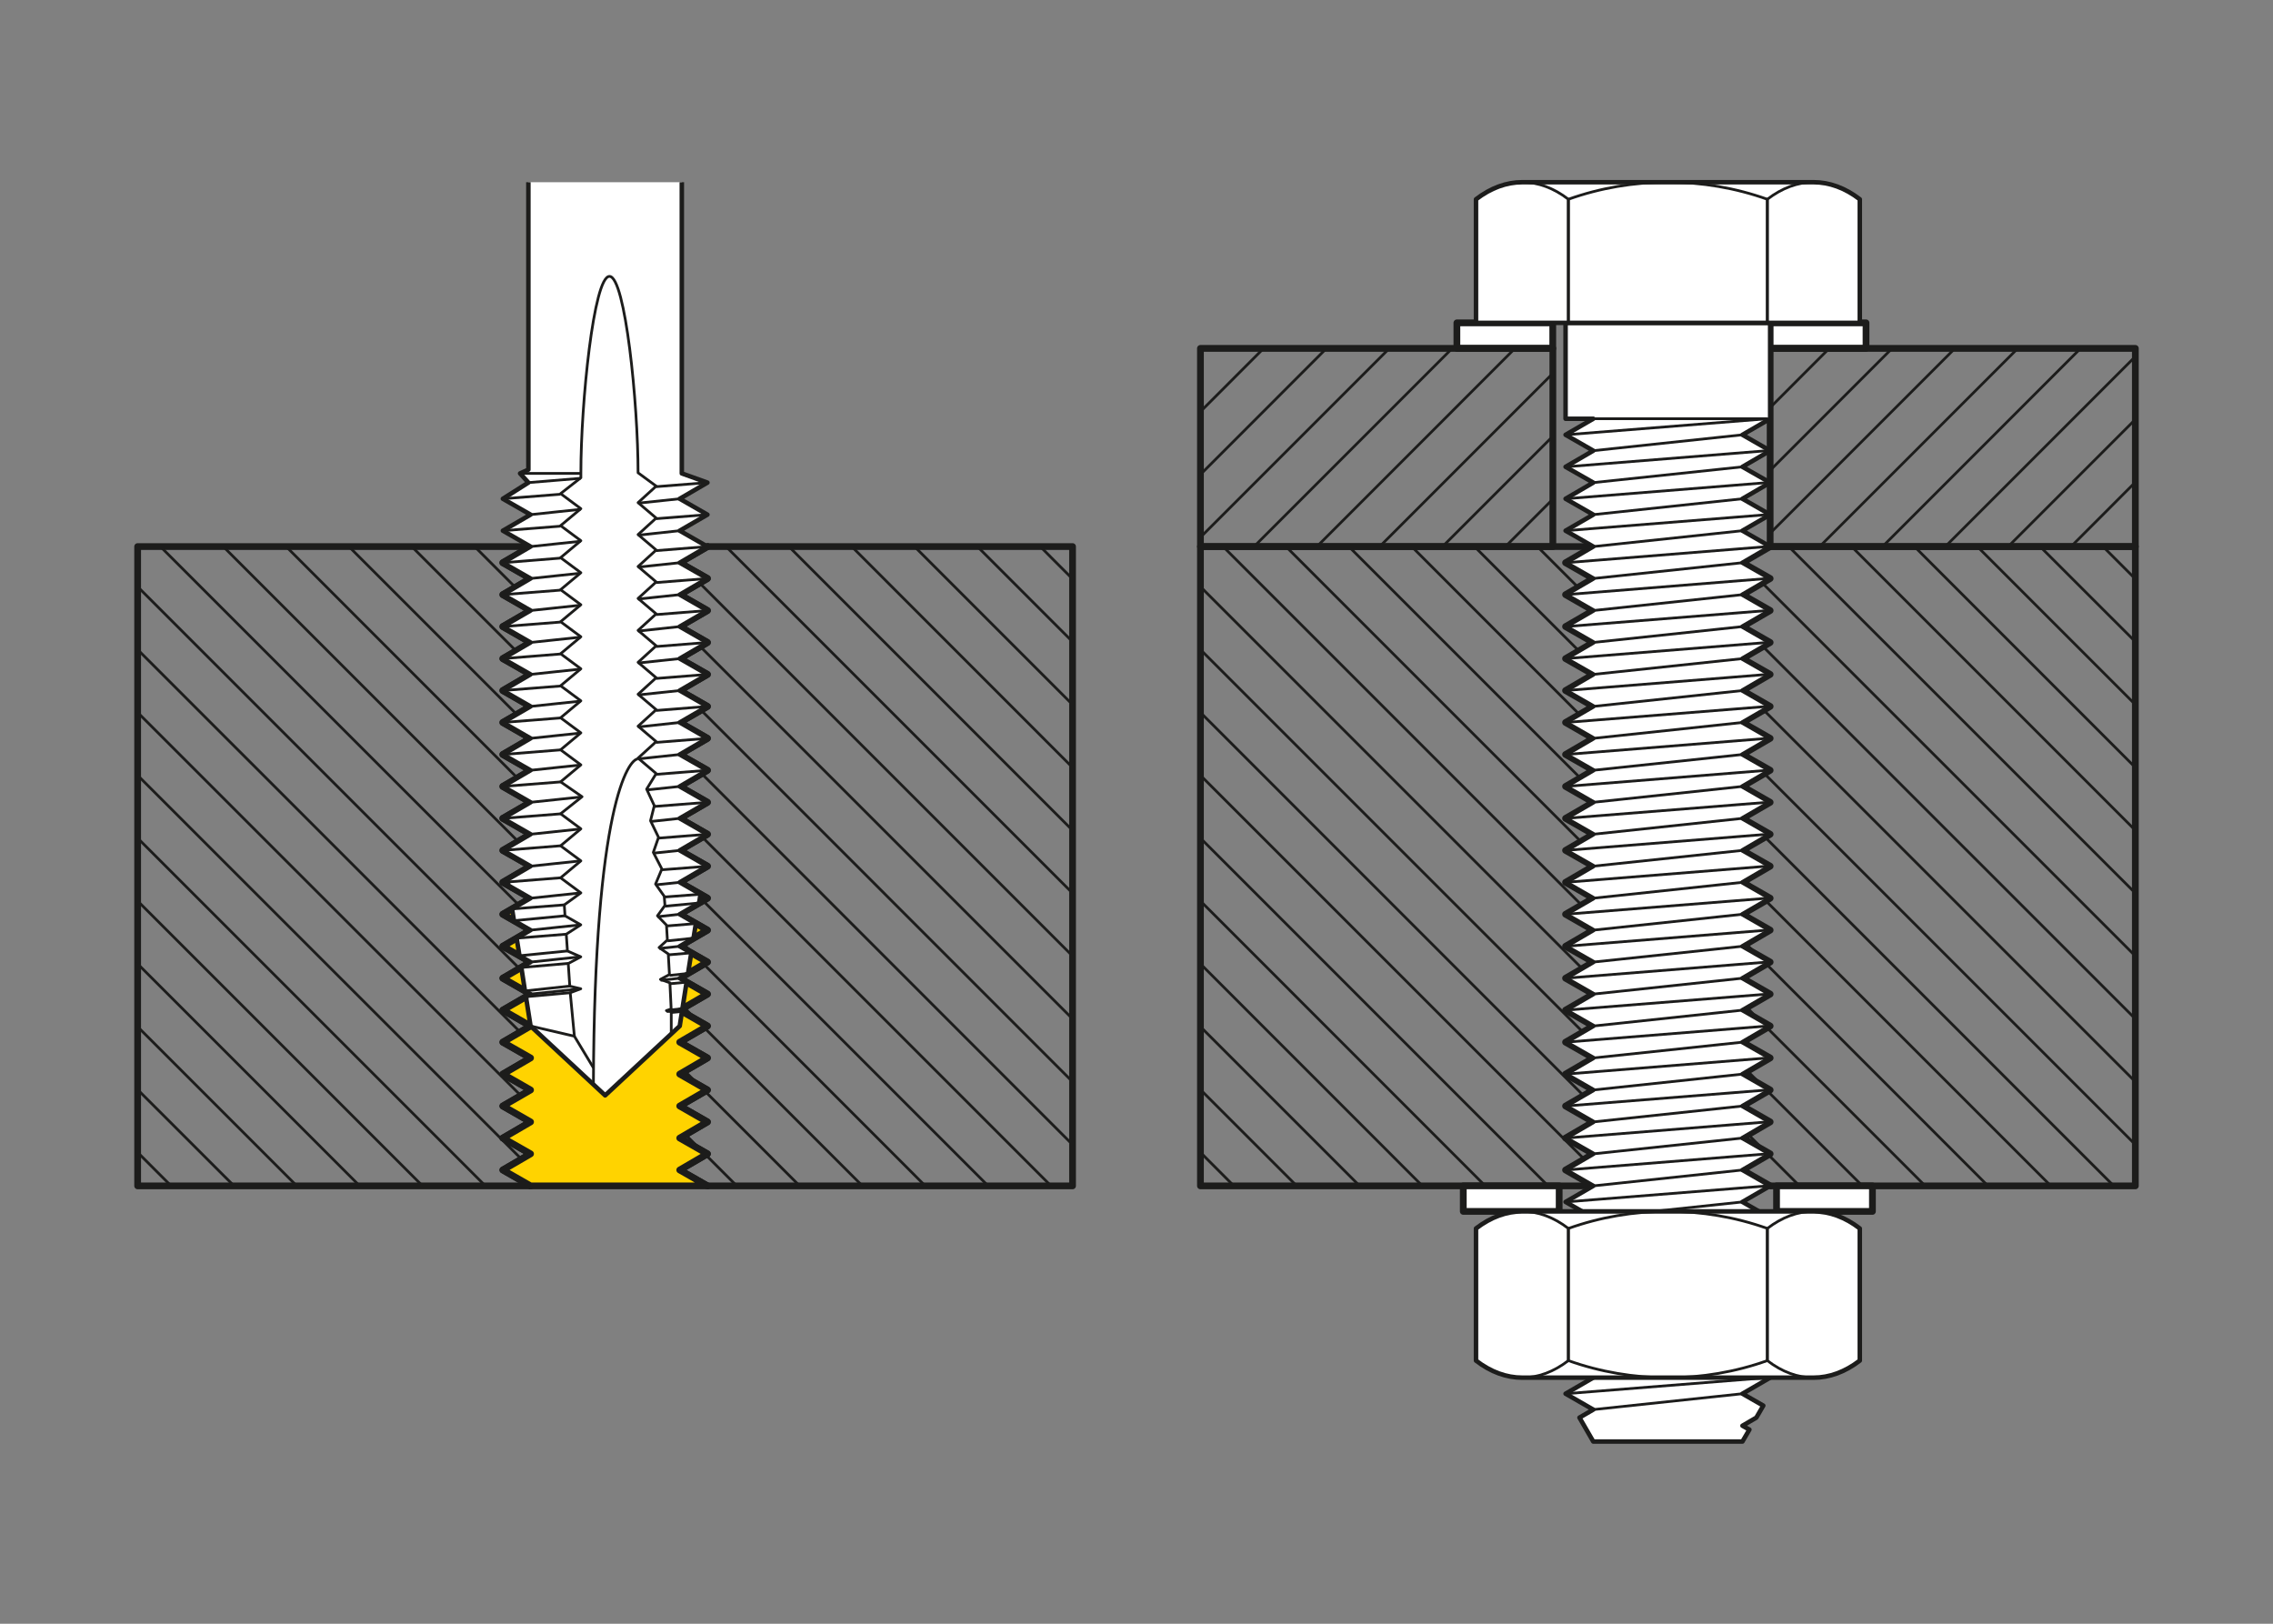 <?xml version="1.0" encoding="UTF-8"?><svg xmlns="http://www.w3.org/2000/svg" viewBox="0 0 252 180"><rect x="0" y="0" width="252" height="180" fill="#808080" stroke="none"/><defs><style>.cls-1,.cls-2,.cls-3,.cls-4,.cls-5,.cls-6,.cls-7,.cls-8{stroke:#1c1c1b;stroke-linejoin:round;}.cls-1,.cls-2,.cls-4,.cls-6,.cls-7{fill:none;}.cls-1,.cls-2,.cls-8{stroke-linecap:round;}.cls-1,.cls-3,.cls-4,.cls-8{stroke-width:.75px;}.cls-2,.cls-6{stroke-width:.3px;}.cls-3,.cls-5{fill:#fff;}.cls-5{stroke-width:.5px;}.cls-7{stroke-width:.25px;}.cls-8{fill:#ffd300;}</style></defs><g id="Thread_Inserts"><polyline class="cls-4" points="78.43 60.59 118.91 60.59 118.91 131.46 78.43 131.46"/><polyline class="cls-4" points="58.82 60.59 15.26 60.59 15.26 131.46 58.82 131.46"/><polyline class="cls-4" points="196.25 60.59 236.74 60.59 236.74 131.46 196.25 131.46"/><polyline class="cls-4" points="176.64 60.59 133.09 60.59 133.09 131.46 176.64 131.46"/><line class="cls-2" x1="136.79" y1="131.46" x2="133.09" y2="127.75"/><line class="cls-2" x1="143.76" y1="131.46" x2="133.09" y2="120.79"/><line class="cls-2" x1="150.73" y1="131.46" x2="133.09" y2="113.82"/><line class="cls-2" x1="157.69" y1="131.46" x2="133.09" y2="106.85"/><line class="cls-2" x1="164.66" y1="131.46" x2="133.09" y2="99.88"/><line class="cls-2" x1="171.63" y1="131.46" x2="133.09" y2="92.91"/><line class="cls-2" x1="175.64" y1="128.5" x2="133.09" y2="85.95"/><line class="cls-2" x1="133.09" y1="78.98" x2="175.56" y2="121.45"/><line class="cls-2" x1="133.09" y1="72.01" x2="175.49" y2="114.41"/><line class="cls-2" x1="133.09" y1="65.04" x2="175.41" y2="107.37"/><line class="cls-2" x1="175.34" y1="100.33" x2="135.6" y2="60.59"/><line class="cls-2" x1="175.26" y1="93.28" x2="142.57" y2="60.59"/><line class="cls-2" x1="175.19" y1="86.24" x2="149.54" y2="60.59"/><line class="cls-2" x1="175.11" y1="79.2" x2="156.51" y2="60.59"/><line class="cls-2" x1="175.04" y1="72.15" x2="163.47" y2="60.59"/><line class="cls-2" x1="174.96" y1="65.11" x2="170.44" y2="60.59"/><line class="cls-2" x1="196.06" y1="128.02" x2="199.5" y2="131.46"/><line class="cls-2" x1="193.83" y1="125.78" x2="195.57" y2="127.52"/><line class="cls-2" x1="195.29" y1="120.28" x2="193.75" y2="118.74"/><line class="cls-2" x1="206.47" y1="131.46" x2="195.99" y2="120.98"/><line class="cls-2" x1="193.68" y1="111.7" x2="195.01" y2="113.03"/><line class="cls-2" x1="213.44" y1="131.46" x2="195.91" y2="113.94"/><line class="cls-2" x1="194.73" y1="105.79" x2="193.6" y2="104.65"/><line class="cls-2" x1="220.4" y1="131.46" x2="195.84" y2="106.89"/><line class="cls-2" x1="227.37" y1="131.46" x2="195.76" y2="99.85"/><line class="cls-2" x1="193.53" y1="97.61" x2="194.45" y2="98.54"/><line class="cls-2" x1="234.34" y1="131.46" x2="195.69" y2="92.81"/><line class="cls-2" x1="194.18" y1="91.29" x2="193.45" y2="90.57"/><line class="cls-2" x1="236.74" y1="126.89" x2="195.61" y2="85.76"/><line class="cls-2" x1="193.38" y1="83.52" x2="193.9" y2="84.05"/><line class="cls-2" x1="193.3" y1="76.48" x2="193.62" y2="76.8"/><line class="cls-2" x1="236.74" y1="119.92" x2="195.54" y2="78.72"/><line class="cls-2" x1="236.74" y1="112.95" x2="195.46" y2="71.68"/><line class="cls-2" x1="195.39" y1="64.64" x2="236.74" y2="105.98"/><line class="cls-2" x1="236.74" y1="99.01" x2="198.31" y2="60.59"/><line class="cls-2" x1="236.74" y1="92.05" x2="205.28" y2="60.59"/><line class="cls-2" x1="236.74" y1="85.08" x2="212.25" y2="60.59"/><line class="cls-2" x1="236.74" y1="78.11" x2="219.22" y2="60.59"/><line class="cls-2" x1="236.74" y1="71.14" x2="226.18" y2="60.59"/><line class="cls-2" x1="236.74" y1="64.18" x2="233.15" y2="60.59"/><polyline class="cls-2" points="196.06 128.02 196.25 127.91 195.57 127.52"/><rect class="cls-3" x="161.52" y="35.79" width="10.63" height="2.83"/><rect class="cls-3" x="196.25" y="35.79" width="10.63" height="2.83"/><rect class="cls-3" x="162.23" y="131.46" width="10.63" height="2.83"/><rect class="cls-3" x="196.96" y="131.46" width="10.63" height="2.83"/><line class="cls-2" x1="77.74" y1="127.52" x2="76" y2="125.78"/><line class="cls-2" x1="81.68" y1="131.46" x2="78.24" y2="128.02"/><line class="cls-2" x1="77.46" y1="120.28" x2="75.93" y2="118.74"/><line class="cls-2" x1="88.65" y1="131.46" x2="78.17" y2="120.98"/><line class="cls-2" x1="77.19" y1="113.03" x2="75.85" y2="111.7"/><line class="cls-2" x1="95.61" y1="131.46" x2="78.09" y2="113.94"/><line class="cls-2" x1="76.91" y1="105.78" x2="75.78" y2="104.65"/><line class="cls-2" x1="102.58" y1="131.46" x2="78.02" y2="106.89"/><line class="cls-2" x1="76.63" y1="98.54" x2="75.7" y2="97.61"/><line class="cls-2" x1="109.55" y1="131.46" x2="77.94" y2="99.85"/><line class="cls-2" x1="76.35" y1="91.29" x2="75.63" y2="90.57"/><line class="cls-2" x1="116.52" y1="131.46" x2="77.87" y2="92.81"/><line class="cls-2" x1="76.08" y1="84.05" x2="75.55" y2="83.52"/><line class="cls-2" x1="118.91" y1="126.89" x2="77.79" y2="85.76"/><line class="cls-2" x1="75.8" y1="76.8" x2="75.48" y2="76.48"/><line class="cls-2" x1="118.91" y1="119.92" x2="77.72" y2="78.72"/><line class="cls-2" x1="118.91" y1="112.95" x2="77.64" y2="71.68"/><line class="cls-2" x1="118.91" y1="105.98" x2="77.57" y2="64.64"/><line class="cls-2" x1="118.91" y1="99.01" x2="80.49" y2="60.59"/><line class="cls-2" x1="118.91" y1="92.05" x2="87.46" y2="60.59"/><line class="cls-2" x1="118.91" y1="85.08" x2="94.43" y2="60.59"/><line class="cls-2" x1="118.91" y1="78.11" x2="101.39" y2="60.59"/><line class="cls-2" x1="118.91" y1="71.14" x2="108.36" y2="60.59"/><line class="cls-2" x1="118.91" y1="64.18" x2="115.33" y2="60.59"/><line class="cls-2" x1="18.97" y1="131.46" x2="15.26" y2="127.75"/><line class="cls-2" x1="25.94" y1="131.46" x2="15.26" y2="120.79"/><line class="cls-2" x1="32.9" y1="131.46" x2="15.26" y2="113.82"/><line class="cls-2" x1="39.87" y1="131.46" x2="15.26" y2="106.85"/><line class="cls-2" x1="46.84" y1="131.46" x2="15.26" y2="99.88"/><line class="cls-2" x1="53.81" y1="131.46" x2="15.26" y2="92.91"/><line class="cls-2" x1="57.82" y1="128.5" x2="15.26" y2="85.95"/><line class="cls-2" x1="57.74" y1="121.45" x2="15.26" y2="78.98"/><line class="cls-2" x1="57.67" y1="114.41" x2="15.26" y2="72.01"/><line class="cls-2" x1="57.59" y1="107.37" x2="15.26" y2="65.04"/><line class="cls-2" x1="57.52" y1="100.33" x2="17.78" y2="60.59"/><line class="cls-2" x1="57.44" y1="93.28" x2="24.75" y2="60.59"/><line class="cls-2" x1="57.36" y1="86.24" x2="31.72" y2="60.59"/><line class="cls-2" x1="57.29" y1="79.2" x2="38.68" y2="60.59"/><line class="cls-2" x1="57.21" y1="72.15" x2="45.65" y2="60.59"/><line class="cls-2" x1="57.14" y1="65.11" x2="52.62" y2="60.59"/><rect class="cls-4" x="196.25" y="38.62" width="40.49" height="21.97"/><line class="cls-2" x1="229.61" y1="60.59" x2="236.73" y2="53.46"/><line class="cls-2" x1="222.64" y1="60.59" x2="236.73" y2="46.5"/><line class="cls-2" x1="215.67" y1="60.59" x2="236.73" y2="39.53"/><line class="cls-2" x1="208.71" y1="60.59" x2="230.67" y2="38.62"/><line class="cls-2" x1="201.74" y1="60.59" x2="223.71" y2="38.62"/><line class="cls-2" x1="196.25" y1="59.11" x2="216.74" y2="38.62"/><line class="cls-2" x1="196.25" y1="52.14" x2="209.77" y2="38.62"/><line class="cls-2" x1="196.25" y1="45.18" x2="202.8" y2="38.62"/><rect class="cls-4" x="133.09" y="38.62" width="39.07" height="21.97"/><line class="cls-2" x1="166.9" y1="60.59" x2="172.15" y2="55.34"/><line class="cls-2" x1="159.93" y1="60.59" x2="172.15" y2="48.37"/><line class="cls-2" x1="152.96" y1="60.59" x2="172.15" y2="41.4"/><line class="cls-2" x1="146" y1="60.59" x2="167.96" y2="38.62"/><line class="cls-2" x1="139.03" y1="60.59" x2="161" y2="38.62"/><line class="cls-2" x1="133.09" y1="59.56" x2="154.03" y2="38.62"/><line class="cls-2" x1="133.09" y1="52.6" x2="147.06" y2="38.62"/><line class="cls-2" x1="133.09" y1="45.63" x2="140.09" y2="38.62"/><polyline class="cls-1" points="176.64 131.46 173.57 129.7 176.64 127.91 173.57 126.16 176.64 124.37 173.57 122.61 176.64 120.83 173.57 119.07 176.64 117.28 173.57 115.53 176.64 113.74 173.57 111.98 176.64 110.2 173.57 108.44 176.64 106.65 173.57 104.9 176.64 103.11 173.57 101.35 176.64 99.57 173.57 97.81 176.64 96.02 173.57 94.27 176.64 92.48 173.57 90.72 176.64 88.94 173.57 87.18 176.64 85.39 173.57 83.64 176.64 81.85 173.57 80.09 176.64 78.31 173.57 76.55 176.64 74.76 173.57 73.01 176.64 71.22 173.57 69.46 176.64 67.68 173.57 65.92 176.64 64.13 173.57 62.38 176.64 60.59"/><polyline class="cls-1" points="196.25 60.59 193.18 62.38 196.25 64.13 193.18 65.92 196.25 67.68 193.18 69.46 196.25 71.22 193.18 73.01 196.25 74.76 193.18 76.55 196.25 78.31 193.18 80.09 196.25 81.85 193.18 83.64 196.25 85.39 193.18 87.18 196.25 88.94 193.18 90.72 196.25 92.48 193.18 94.27 196.25 96.02 193.18 97.81 196.25 99.57 193.18 101.35 196.25 103.11 193.18 104.9 196.25 106.65 193.18 108.44 196.25 110.2 193.18 111.98 196.25 113.74 193.18 115.53 196.25 117.28 193.18 119.07 196.25 120.83 193.18 122.61 196.25 124.37 193.18 126.16 196.25 127.91 193.18 129.7 196.25 131.46"/><polyline class="cls-1" points="58.82 131.46 55.75 129.7 58.82 127.91 55.75 126.16 58.82 124.37 55.75 122.61 58.82 120.83 55.75 119.07 58.82 117.28 55.75 115.53 58.82 113.74 55.75 111.98 58.82 110.2 55.75 108.44 58.82 106.65 55.75 104.9 58.82 103.11 55.75 101.35 58.82 99.57 55.75 97.81 58.82 96.02 55.75 94.27 58.82 92.48 55.75 90.72 58.82 88.94 55.75 87.18 58.82 85.39 55.75 83.64 58.82 81.85 55.75 80.09 58.82 78.31 55.75 76.55 58.82 74.76 55.75 73.01 58.82 71.22 55.75 69.46 58.82 67.68 55.75 65.92 58.82 64.13 55.75 62.38 58.82 60.59"/><polyline class="cls-1" points="78.43 60.59 75.36 62.38 78.43 64.13 75.36 65.92 78.43 67.68 75.36 69.46 78.43 71.22 75.36 73.01 78.43 74.76 75.36 76.55 78.43 78.31 75.36 80.09 78.43 81.85 75.36 83.64 78.43 85.39 75.36 87.18 78.43 88.94 75.36 90.72 78.43 92.48 75.36 94.27 78.43 96.02 75.36 97.81 78.43 99.57 75.36 101.35 78.43 103.11 75.36 104.9 78.43 106.65 75.36 108.44 78.43 110.2 75.36 111.98 78.43 113.74 75.36 115.53 78.43 117.28 75.36 119.07 78.43 120.83 75.36 122.61 78.43 124.37 75.36 126.16 78.43 127.91 75.36 129.7 78.43 131.46"/></g><g id="Drawing"><polygon class="cls-5" points="196.25 103.11 193.18 104.9 196.25 106.65 193.18 108.44 196.25 110.2 193.18 111.98 196.25 113.74 193.18 115.53 196.25 117.28 193.18 119.07 196.25 120.83 193.18 122.61 196.25 124.37 193.18 126.16 196.25 127.91 193.18 129.7 196.25 131.46 193.18 133.24 196.25 135 193.18 136.79 196.25 138.54 193.18 140.33 196.25 142.09 193.18 143.87 196.25 145.63 193.18 147.42 196.25 149.17 193.18 150.96 196.25 152.72 193.18 154.5 195.49 155.82 194.72 157.15 193.18 158.05 193.95 158.48 193.18 159.8 176.64 159.8 175.11 157.15 176.64 156.26 173.57 154.5 176.64 152.72 173.57 150.96 176.64 149.17 173.57 147.42 176.64 145.63 173.57 143.87 176.64 142.09 173.57 140.33 176.64 138.54 173.57 136.79 176.64 135 173.57 133.24 176.64 131.46 173.57 129.7 176.64 127.91 173.57 126.16 176.64 124.37 173.57 122.61 176.64 120.83 173.57 119.07 176.64 117.28 173.57 115.53 176.64 113.74 173.57 111.98 176.64 110.2 173.57 108.44 176.64 106.65 173.57 104.9 176.64 103.11 173.57 101.35 176.64 99.57 173.57 97.81 176.64 96.02 173.57 94.27 176.64 92.48 173.57 90.72 176.64 88.94 173.57 87.18 176.64 85.39 173.57 83.64 176.64 81.85 173.57 80.09 176.64 78.31 173.57 76.55 176.64 74.76 173.57 73.01 176.64 71.22 173.57 69.46 176.64 67.68 173.57 65.92 176.64 64.13 173.57 62.38 176.64 60.59 173.57 58.83 176.64 57.05 173.57 55.29 176.64 53.5 173.57 51.75 176.64 49.96 173.57 48.2 176.64 46.42 173.57 46.42 173.57 41.12 173.57 35.79 196.25 35.79 196.25 46.42 193.18 48.2 196.25 49.96 193.18 51.75 196.25 53.5 193.18 55.29 196.25 57.05 193.18 58.83 196.25 60.59 193.18 62.38 196.25 64.13 193.18 65.92 196.25 67.68 193.18 69.46 196.25 71.22 193.18 73.01 196.25 74.76 193.18 76.55 196.25 78.31 193.18 80.09 196.25 81.85 193.18 83.64 196.25 85.39 193.18 87.18 196.25 88.94 193.18 90.72 196.25 92.48 193.18 94.27 196.25 96.02 193.18 97.81 196.25 99.57 193.18 101.35 196.25 103.11"/><polyline class="cls-8" points="58.82 60.59 55.75 62.38 58.82 64.13 55.75 65.92 58.82 67.68 55.75 69.46 58.82 71.22 55.75 73.01 58.82 74.76 55.75 76.55 58.82 78.31 55.75 80.09 58.82 81.85 55.75 83.64 58.82 85.39 55.75 87.18 58.82 88.94 55.75 90.72 58.82 92.48 55.75 94.27 58.82 96.02 55.75 97.81 58.82 99.57 55.75 101.35 58.82 103.11 55.75 104.9 58.82 106.65 55.75 108.44 58.82 110.2 55.75 111.98 58.82 113.74 55.75 115.53 58.82 117.28 55.75 119.07 58.82 120.83 55.75 122.61 58.82 124.37 55.75 126.16 58.82 127.91 55.75 129.7 58.82 131.46 78.43 131.46 75.36 129.7 78.43 127.91 75.36 126.16 78.43 124.37 75.36 122.61 78.43 120.83 75.36 119.07 78.43 117.28 75.36 115.53 78.43 113.74 75.36 111.98 78.43 110.2 75.36 108.44 78.43 106.65 75.36 104.9 78.43 103.11 75.36 101.35 78.43 99.57 75.36 97.81 78.43 96.02 75.36 94.27 78.43 92.48 75.36 90.72 78.43 88.94 75.36 87.18 78.43 85.39 75.36 83.64 78.43 81.85 75.36 80.09 78.43 78.31 75.36 76.55 78.43 74.76 75.36 73.01 78.43 71.22 75.36 69.46 78.43 67.68 75.36 65.92 78.43 64.13 75.36 62.38 78.43 60.59"/><path class="cls-5" d="m163.64,35.79v-13.7c1.64-1.26,3.38-1.89,5.12-1.89h32.31c1.74,0,3.49.63,5.12,1.89v13.7h-42.55Z"/><path class="cls-6" d="m173.88,35.79v-13.7c3.53-1.26,7.28-1.89,11.03-1.89s7.5.63,11.03,1.89v13.7h-22.06Z"/><path class="cls-6" d="m195.94,35.79v-13.7c1.64-1.26,3.38-1.89,5.12-1.89s3.49.63,5.12,1.89v13.7h-10.25Z"/><path class="cls-6" d="m163.64,35.79v-13.7c1.64-1.26,3.38-1.89,5.12-1.89s3.49.63,5.12,1.89v13.7h-10.25Z"/><line class="cls-6" x1="173.57" y1="46.42" x2="195.94" y2="46.42"/><line class="cls-6" x1="173.57" y1="48.2" x2="195.94" y2="46.42"/><line class="cls-6" x1="176.64" y1="49.96" x2="193.18" y2="48.2"/><line class="cls-6" x1="173.57" y1="51.75" x2="195.94" y2="49.96"/><line class="cls-6" x1="176.64" y1="53.5" x2="193.18" y2="51.75"/><line class="cls-6" x1="173.57" y1="55.29" x2="195.94" y2="53.5"/><line class="cls-6" x1="176.64" y1="57.05" x2="193.18" y2="55.29"/><line class="cls-6" x1="173.57" y1="58.83" x2="195.94" y2="57.05"/><line class="cls-6" x1="176.64" y1="60.59" x2="193.18" y2="58.83"/><line class="cls-6" x1="173.57" y1="62.38" x2="195.94" y2="60.59"/><line class="cls-6" x1="176.64" y1="64.13" x2="193.18" y2="62.38"/><line class="cls-6" x1="173.57" y1="65.92" x2="195.94" y2="64.13"/><line class="cls-6" x1="176.64" y1="67.68" x2="193.18" y2="65.92"/><line class="cls-6" x1="173.57" y1="69.46" x2="195.94" y2="67.68"/><line class="cls-6" x1="176.64" y1="71.22" x2="193.18" y2="69.46"/><line class="cls-6" x1="173.57" y1="73.01" x2="195.94" y2="71.22"/><line class="cls-6" x1="176.64" y1="74.76" x2="193.18" y2="73.01"/><line class="cls-6" x1="173.57" y1="76.55" x2="195.94" y2="74.76"/><line class="cls-6" x1="176.64" y1="78.31" x2="193.18" y2="76.55"/><line class="cls-6" x1="173.57" y1="80.09" x2="195.94" y2="78.31"/><line class="cls-6" x1="176.64" y1="81.85" x2="193.18" y2="80.09"/><line class="cls-6" x1="173.57" y1="83.64" x2="195.94" y2="81.85"/><line class="cls-6" x1="176.64" y1="85.39" x2="193.18" y2="83.64"/><line class="cls-6" x1="173.57" y1="87.18" x2="195.94" y2="85.39"/><line class="cls-6" x1="176.64" y1="88.94" x2="193.18" y2="87.18"/><line class="cls-6" x1="173.57" y1="90.72" x2="195.94" y2="88.94"/><line class="cls-6" x1="176.64" y1="92.48" x2="193.18" y2="90.72"/><line class="cls-6" x1="173.57" y1="94.27" x2="195.94" y2="92.48"/><line class="cls-6" x1="176.64" y1="96.02" x2="193.18" y2="94.27"/><line class="cls-6" x1="173.57" y1="97.81" x2="195.94" y2="96.02"/><line class="cls-6" x1="176.64" y1="99.57" x2="193.18" y2="97.81"/><line class="cls-6" x1="173.57" y1="101.35" x2="195.94" y2="99.57"/><line class="cls-6" x1="176.64" y1="103.11" x2="193.18" y2="101.35"/><line class="cls-6" x1="173.57" y1="104.9" x2="195.94" y2="103.11"/><line class="cls-6" x1="176.64" y1="106.65" x2="193.18" y2="104.9"/><line class="cls-6" x1="173.57" y1="108.44" x2="195.94" y2="106.65"/><line class="cls-6" x1="176.64" y1="110.2" x2="193.18" y2="108.44"/><line class="cls-6" x1="173.57" y1="111.98" x2="195.94" y2="110.2"/><line class="cls-6" x1="176.64" y1="113.74" x2="193.18" y2="111.98"/><line class="cls-6" x1="173.57" y1="115.53" x2="195.94" y2="113.74"/><line class="cls-6" x1="176.64" y1="117.28" x2="193.18" y2="115.53"/><line class="cls-6" x1="173.57" y1="119.07" x2="195.94" y2="117.28"/><line class="cls-6" x1="176.64" y1="120.83" x2="193.18" y2="119.07"/><line class="cls-6" x1="173.57" y1="122.61" x2="195.94" y2="120.83"/><line class="cls-6" x1="176.64" y1="124.37" x2="193.18" y2="122.61"/><line class="cls-6" x1="173.57" y1="126.16" x2="195.94" y2="124.37"/><line class="cls-6" x1="176.64" y1="127.91" x2="193.18" y2="126.16"/><line class="cls-6" x1="173.57" y1="129.7" x2="195.94" y2="127.91"/><line class="cls-6" x1="176.64" y1="131.46" x2="193.18" y2="129.7"/><line class="cls-6" x1="173.57" y1="133.24" x2="195.94" y2="131.46"/><line class="cls-6" x1="176.64" y1="135" x2="193.18" y2="133.24"/><line class="cls-6" x1="173.57" y1="136.79" x2="195.94" y2="135"/><line class="cls-6" x1="176.64" y1="138.54" x2="193.18" y2="136.79"/><line class="cls-6" x1="173.57" y1="140.33" x2="195.94" y2="138.54"/><line class="cls-6" x1="176.64" y1="142.09" x2="193.18" y2="140.33"/><line class="cls-6" x1="173.57" y1="143.87" x2="195.94" y2="142.09"/><line class="cls-6" x1="176.64" y1="145.63" x2="193.18" y2="143.87"/><line class="cls-6" x1="173.57" y1="147.42" x2="195.94" y2="145.63"/><line class="cls-6" x1="176.64" y1="149.17" x2="193.18" y2="147.42"/><line class="cls-6" x1="173.57" y1="150.96" x2="195.94" y2="149.17"/><line class="cls-6" x1="176.64" y1="152.72" x2="193.18" y2="150.96"/><line class="cls-6" x1="173.57" y1="154.5" x2="195.94" y2="152.72"/><line class="cls-6" x1="176.64" y1="156.26" x2="193.18" y2="154.5"/><line class="cls-7" x1="70.73" y1="52.48" x2="75.59" y2="52.48"/><polyline class="cls-5" points="75.59 20.2 75.59 52.48 78.43 53.5 75.36 55.29 78.43 57.05 75.36 58.83 78.43 60.59 75.36 62.38 78.43 64.13 75.36 65.92 78.43 67.68 75.36 69.46 78.43 71.22 75.36 73.01 78.43 74.76 75.36 76.55 78.43 78.31 75.36 80.09 78.43 81.85 75.36 83.64 78.43 85.39 75.36 87.18 78.43 88.94 75.36 90.72 78.43 92.48 75.36 94.27 78.17 95.88 78.12 96.2 75.36 97.81 77.66 99.13 77.51 100.1 75.36 101.35 77.15 102.38 76.89 104 75.36 104.9 76.64 105.63 76.28 107.91 75.36 108.44 76.12 108.88 75.66 111.81 75.36 111.98 75.61 112.13 75.36 113.74 67.09 121.43 58.82 113.74 58.31 110.49 58.82 110.2 58.2 109.85 57.8 107.25 58.82 106.65 57.59 105.95 57.28 104 58.82 103.11 56.98 102.06 56.77 100.76 58.82 99.57 56.36 98.16 56.26 97.51 58.82 96.02 55.75 94.27 58.82 92.48 55.75 90.72 58.82 88.94 55.75 87.18 58.82 85.39 55.75 83.64 58.82 81.85 55.75 80.09 58.82 78.31 55.75 76.55 58.82 74.76 55.75 73.01 58.82 71.22 55.75 69.46 58.82 67.68 55.75 65.92 58.82 64.13 55.75 62.38 58.82 60.59 55.75 58.83 58.82 57.05 55.75 55.29 58.58 53.5 57.66 52.48 58.58 52.06 58.58 20.2"/><line class="cls-6" x1="73.9" y1="112.13" x2="75.36" y2="111.98"/><line class="cls-6" x1="74.44" y1="112.24" x2="75.61" y2="112.13"/><line class="cls-6" x1="75.66" y1="111.81" x2="74.42" y2="111.95"/><line class="cls-6" x1="76.64" y1="105.63" x2="74.1" y2="105.85"/><line class="cls-6" x1="76.28" y1="107.91" x2="74.23" y2="108.13"/><line class="cls-6" x1="76.12" y1="108.88" x2="74.28" y2="109.05"/><path class="cls-6" d="m70.73,84.13c-1.02,0-4.84,5.11-4.94,36.1"/><line class="cls-6" x1="64.38" y1="52.48" x2="57.66" y2="52.48"/><line class="cls-6" x1="72.74" y1="53.95" x2="78.43" y2="53.5"/><line class="cls-6" x1="70.73" y1="55.78" x2="75.36" y2="55.29"/><line class="cls-6" x1="58.58" y1="53.5" x2="64.38" y2="53.02"/><line class="cls-6" x1="55.75" y1="55.29" x2="62.13" y2="54.79"/><line class="cls-6" x1="58.82" y1="57.05" x2="64.38" y2="56.46"/><line class="cls-6" x1="72.74" y1="57.5" x2="78.43" y2="57.05"/><line class="cls-6" x1="70.73" y1="59.33" x2="75.36" y2="58.83"/><line class="cls-6" x1="55.75" y1="58.83" x2="62.13" y2="58.33"/><line class="cls-6" x1="58.82" y1="60.59" x2="64.38" y2="60"/><line class="cls-6" x1="72.74" y1="61.04" x2="78.43" y2="60.59"/><line class="cls-6" x1="70.73" y1="62.87" x2="75.36" y2="62.38"/><line class="cls-6" x1="55.75" y1="62.38" x2="62.13" y2="61.87"/><line class="cls-6" x1="58.82" y1="64.13" x2="64.38" y2="63.54"/><line class="cls-6" x1="72.74" y1="64.58" x2="78.43" y2="64.13"/><line class="cls-6" x1="70.73" y1="66.41" x2="75.36" y2="65.92"/><line class="cls-6" x1="55.75" y1="65.92" x2="62.13" y2="65.42"/><line class="cls-6" x1="58.82" y1="67.68" x2="64.38" y2="67.09"/><line class="cls-6" x1="72.74" y1="68.13" x2="78.43" y2="67.68"/><line class="cls-6" x1="70.73" y1="69.96" x2="75.36" y2="69.46"/><line class="cls-6" x1="55.75" y1="69.46" x2="62.13" y2="68.96"/><line class="cls-6" x1="58.82" y1="71.22" x2="64.38" y2="70.63"/><line class="cls-6" x1="72.74" y1="71.67" x2="78.43" y2="71.22"/><line class="cls-6" x1="70.73" y1="73.5" x2="75.36" y2="73.01"/><line class="cls-6" x1="55.75" y1="73.01" x2="62.13" y2="72.5"/><line class="cls-6" x1="58.82" y1="74.76" x2="64.38" y2="74.17"/><line class="cls-6" x1="72.74" y1="75.21" x2="78.43" y2="74.76"/><line class="cls-6" x1="70.73" y1="77.04" x2="75.36" y2="76.55"/><line class="cls-6" x1="55.75" y1="76.55" x2="62.13" y2="76.05"/><line class="cls-6" x1="58.82" y1="78.31" x2="64.38" y2="77.72"/><line class="cls-6" x1="72.74" y1="78.76" x2="78.43" y2="78.31"/><line class="cls-6" x1="70.73" y1="80.59" x2="75.36" y2="80.09"/><line class="cls-6" x1="55.75" y1="80.09" x2="62.13" y2="79.59"/><line class="cls-6" x1="58.82" y1="81.85" x2="64.38" y2="81.26"/><line class="cls-6" x1="72.74" y1="82.3" x2="78.43" y2="81.85"/><line class="cls-6" x1="70.73" y1="84.13" x2="75.36" y2="83.64"/><line class="cls-6" x1="55.75" y1="83.64" x2="62.13" y2="83.13"/><line class="cls-6" x1="58.82" y1="85.39" x2="64.38" y2="84.8"/><line class="cls-6" x1="58.82" y1="103.11" x2="64.38" y2="102.52"/><line class="cls-6" x1="58.82" y1="106.65" x2="64.38" y2="106.06"/><line class="cls-6" x1="58.82" y1="110.2" x2="64.38" y2="109.61"/><line class="cls-6" x1="56.77" y1="100.76" x2="62.55" y2="100.31"/><line class="cls-6" x1="62.63" y1="101.52" x2="56.98" y2="102.06"/><line class="cls-6" x1="62.77" y1="103.56" x2="57.28" y2="104"/><line class="cls-6" x1="62.9" y1="105.42" x2="57.59" y2="105.95"/><line class="cls-6" x1="63" y1="106.8" x2="57.8" y2="107.25"/><line class="cls-6" x1="63.17" y1="109.31" x2="58.2" y2="109.85"/><line class="cls-6" x1="58.31" y1="110.49" x2="63.22" y2="110.05"/><line class="cls-6" x1="55.75" y1="87.18" x2="62.13" y2="86.68"/><line class="cls-6" x1="58.82" y1="88.94" x2="64.38" y2="88.35"/><line class="cls-6" x1="55.75" y1="90.72" x2="62.13" y2="90.22"/><line class="cls-6" x1="58.82" y1="92.48" x2="64.38" y2="91.89"/><line class="cls-6" x1="55.75" y1="94.27" x2="62.13" y2="93.76"/><line class="cls-6" x1="58.82" y1="96.02" x2="64.38" y2="95.43"/><line class="cls-6" x1="56.3" y1="97.77" x2="62.13" y2="97.31"/><line class="cls-6" x1="58.82" y1="99.57" x2="64.38" y2="98.98"/><line class="cls-6" x1="72.74" y1="85.84" x2="78.43" y2="85.39"/><line class="cls-6" x1="71.68" y1="87.57" x2="75.36" y2="87.18"/><line class="cls-6" x1="72.53" y1="89.4" x2="78.43" y2="88.94"/><line class="cls-6" x1="72.12" y1="91.07" x2="75.36" y2="90.72"/><line class="cls-6" x1="73.01" y1="92.91" x2="78.43" y2="92.48"/><line class="cls-6" x1="73.38" y1="96.42" x2="78.15" y2="96.05"/><line class="cls-6" x1="72.43" y1="94.58" x2="75.36" y2="94.27"/><line class="cls-6" x1="72.68" y1="98.09" x2="75.36" y2="97.81"/><line class="cls-6" x1="77.66" y1="99.13" x2="73.64" y2="99.44"/><line class="cls-6" x1="77.51" y1="100.1" x2="73.72" y2="100.46"/><line class="cls-6" x1="75.36" y1="101.35" x2="72.9" y2="101.62"/><line class="cls-6" x1="77.15" y1="102.38" x2="73.89" y2="102.65"/><line class="cls-6" x1="76.89" y1="104" x2="74" y2="104.3"/><line class="cls-6" x1="75.36" y1="104.9" x2="73.08" y2="105.14"/><line class="cls-6" x1="75.36" y1="108.44" x2="73.23" y2="108.67"/><path class="cls-6" d="m63.68,114.87l-.46-4.82,1.17-.44-1.22-.29-.17-2.51,1.39-.74-1.48-.65-.13-1.86,1.61-1.04-1.75-1-.08-1.21,1.84-1.33-2.25-1.67,2.25-1.88-2.25-1.67,2.25-1.88-2.25-1.67,2.38-1.89-2.38-1.65,2.25-1.88-2.25-1.67,2.25-1.88-2.25-1.67,2.25-1.88-2.25-1.67,2.25-1.88-2.25-1.67,2.25-1.88-2.25-1.67,2.25-1.88-2.25-1.67,2.25-1.88-2.25-1.67,2.25-1.88-2.25-1.67,2.25-1.88-2.25-1.67,2.25-1.76v-.55c0-7.67,1.42-21.77,3.17-21.77s3.17,14.1,3.17,21.77l2.01,1.48-2.01,1.83,2.01,1.71-2.01,1.83,2.01,1.71-2.01,1.83,2.01,1.71-2.01,1.83,2.01,1.71-2.01,1.83,2.01,1.71-2.01,1.83,2.01,1.71-2.01,1.83,2.01,1.71-2.01,1.83,2.01,1.71-2.01,1.83,2.01,1.71-1.06,1.73.85,1.83-.42,1.67.89,1.84-.58,1.67.95,1.84-.7,1.67.96,1.35.08,1.02-.83,1.15,1,1.03.1,1.65-.92.84,1.02.71.13,2.28-1,.54,1.05.38.14,2.9-.53.18.54.11v2.35"/><polyline class="cls-6" points="58.82 113.74 63.68 114.87 65.79 118.37"/><path class="cls-5" d="m168.76,152.72c-1.74,0-3.49-.63-5.12-1.89v-14.65c1.64-1.26,3.38-1.89,5.12-1.89h32.31c1.74,0,3.49.63,5.12,1.89v14.65c-1.64,1.26-3.38,1.89-5.12,1.89h-32.31Z"/><path class="cls-6" d="m173.88,136.18c3.53-1.26,7.28-1.89,11.03-1.89s7.5.63,11.03,1.89v14.65c-3.53,1.26-7.28,1.89-11.03,1.89s-7.5-.63-11.03-1.89v-14.65Z"/><path class="cls-6" d="m195.94,136.18c1.64-1.26,3.38-1.89,5.12-1.89s3.49.63,5.12,1.89v14.65c-1.64,1.26-3.38,1.89-5.12,1.89s-3.49-.63-5.12-1.89v-14.65Z"/><path class="cls-6" d="m163.64,136.18c1.64-1.26,3.38-1.89,5.12-1.89s3.49.63,5.12,1.89v14.65c-1.64,1.26-3.38,1.89-5.12,1.89s-3.49-.63-5.12-1.89v-14.65Z"/></g></svg>